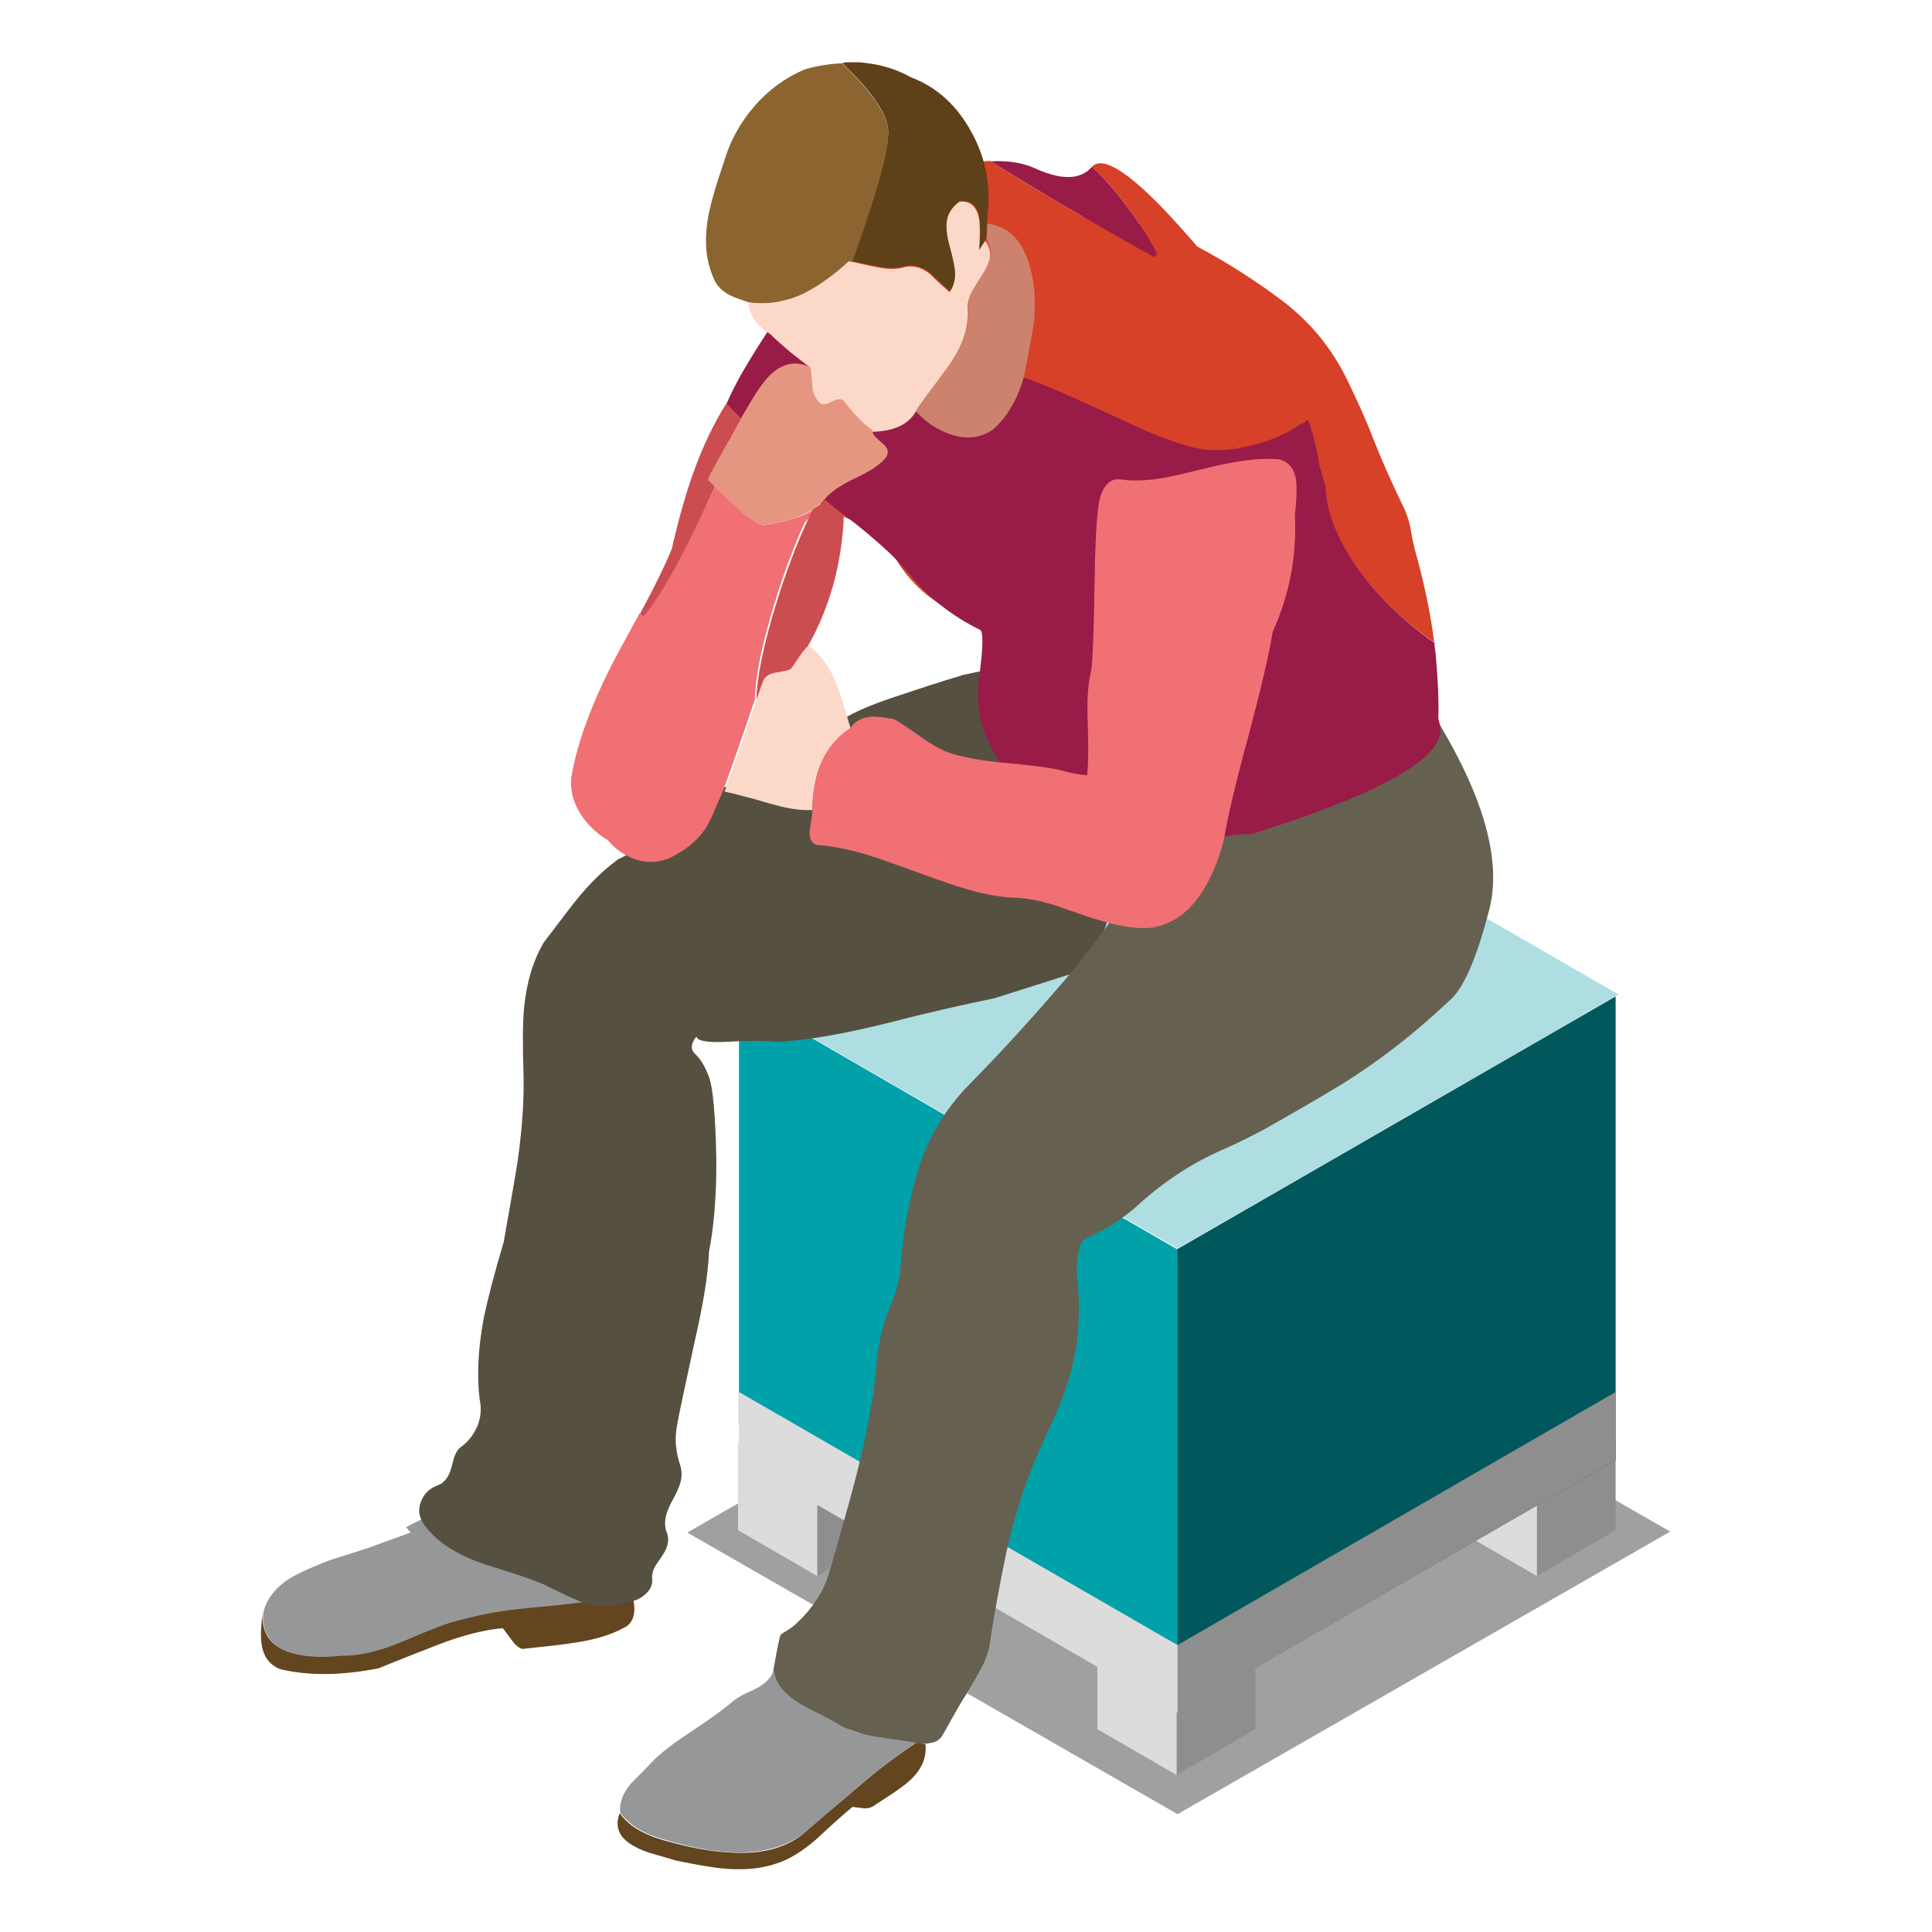 <?xml version="1.0" encoding="utf-8"?>
<!-- Generator: Adobe Illustrator 24.1.2, SVG Export Plug-In . SVG Version: 6.00 Build 0)  -->
<svg version="1.1" baseProfile="tiny" id="Layer_1" xmlns="http://www.w3.org/2000/svg" xmlns:xlink="http://www.w3.org/1999/xlink"
	 x="0px" y="0px" viewBox="0 0 400 400" overflow="visible" xml:space="preserve">
<g>
	<polygon fill-rule="evenodd" fill="#A0A0A0" points="244.2,258.8 345.8,317.1 243.8,375.6 142.3,317.3 	"/>
	<g>
		<polygon fill-rule="evenodd" fill="#AEDEE1" points="244.2,153.4 335.1,205.9 243.8,258.5 153,206.1 		"/>
		<g>
			<polygon fill-rule="evenodd" fill="#8E8E8E" points="318.2,326.3 318.2,308.1 334.5,298.6 334.5,316.8 			"/>
			<polygon fill-rule="evenodd" fill="#DCDCDC" points="318.2,308.1 318.2,326.3 301.8,316.8 301.8,298.6 			"/>
		</g>
		<g>
			<polygon fill-rule="evenodd" fill="#8E8E8E" points="243.6,367.5 243.6,349.2 259.9,339.8 259.9,358 			"/>
			<polygon fill-rule="evenodd" fill="#DCDCDC" points="243.6,349.2 243.6,367.5 227.2,358 227.2,339.8 			"/>
		</g>
		<g>
			<polygon fill-rule="evenodd" fill="#8E8E8E" points="169.2,326.3 169.2,308.1 185.5,298.6 185.5,316.8 			"/>
			<polygon fill-rule="evenodd" fill="#DCDCDC" points="169.2,308.1 169.2,326.3 152.8,316.8 152.8,298.6 			"/>
		</g>
		<polygon fill-rule="evenodd" fill="#01585C" points="243.6,258.7 334.5,206.3 334.5,302.3 243.6,354.7 		"/>
		<polygon fill-rule="evenodd" fill="#00A1A9" points="243.8,258.7 153,206.2 153,295.2 243.8,347.7 		"/>
		<polygon fill-rule="evenodd" fill="#8E8E8E" points="243.6,340.7 334.5,288.2 334.5,302.3 243.6,354.8 		"/>
		<polygon fill-rule="evenodd" fill="#DCDCDC" points="243.8,340.6 153,288.2 153,302.2 243.8,354.7 		"/>
	</g>
	<g>
		<path fill-rule="evenodd" fill="#63451F" d="M90,337c-1.4,0.6-3.5,1.4-6.3,2.6c-5.2,2.2-9.5,3.2-13.1,3.1c-4.4,0.5-8,0.2-10.8-0.7
			c-3.9-1.3-5.7-4-5.4-8.1c-0.4,2.9-0.5,5.2-0.2,6.7c0.4,2.5,1.7,4.2,3.9,5c5.9,1.4,12.7,1.3,20.3-0.2c5.6-2.3,9.8-3.9,12.6-5
			c5-1.9,9.4-3,13.1-3.3c0.1,0.1,0.7,0.9,1.8,2.4c0.7,1,1.4,1.6,2.2,1.9c4.8-0.5,8.5-0.9,10.9-1.3c4.2-0.6,7.7-1.7,10.4-3.2
			c1.1-0.6,1.7-1.6,1.9-3c0.1-1.1,0-2.4-0.5-3.7c-2.4,0.8-5.2,1.2-8.3,1c-2.1,0.4-6.4,0.9-13.1,1.5c-5.5,0.5-9.8,1.2-13,2.2
			C94.6,335.3,92.5,336,90,337z"/>
		<path fill-rule="evenodd" fill="#959798" d="M68.6,322.9c-4.2,1.6-7,2.9-8.6,3.9c-3,1.9-4.9,4.3-5.5,7.2c-0.3,4,1.5,6.7,5.4,8.1
			c2.8,0.9,6.4,1.2,10.8,0.7c3.5,0.1,7.9-0.9,13.1-3.1c2.8-1.2,4.9-2.1,6.3-2.6c2.4-1,4.6-1.6,6.5-2c3.2-0.9,7.6-1.7,13-2.2
			c6.7-0.6,11.1-1.1,13.1-1.5c-1.5-0.4-3.3-1.2-5.4-2.2c-3.1-1.5-4.9-2.4-5.2-2.5c-1.5-0.6-3.7-1.4-6.5-2.3c-3.2-1-5.4-1.7-6.7-2.2
			c-5.1-1.9-8.8-4.5-11.1-7.8c-1.3,0.5-2.5,1.1-3.7,1.8l0.9,1.1c-4.7,1.7-7.5,2.7-8.2,3C73.7,321.3,71,322.2,68.6,322.9z"/>
		<path fill-rule="evenodd" fill="#565040" d="M228.8,171.2c3.2,11.2,1.7,21.1-4.7,29.7l-18.3,5.8c-5.4,1.1-12.7,2.7-22,5.1
			c-9.7,2.4-17.4,3.7-23,3.9c-1.9-0.2-5.3-0.3-10.3,0c-4.1,0.2-6.2-0.2-6.3-1.1c-1.2,1.5-1.3,2.7-0.2,3.7c1.1,1,2,2.6,2.8,4.7
			c0.8,2.2,1.3,7.6,1.5,16.4c0,1.2,0,2.3,0,3.4c-0.1,6.3-0.6,11.7-1.5,16.3c-0.2,4.8-1.2,10.9-2.9,18.3c-2.1,9.7-3.4,15.7-3.8,18.1
			c-0.2,1.3-0.3,2.7-0.1,4.1c0.1,1.2,0.4,2.5,0.9,4c0.3,1.1,0.3,2.3-0.1,3.6c-0.2,0.7-0.7,1.8-1.5,3.3c-0.8,1.4-1.2,2.5-1.4,3.3
			c-0.3,1.3-0.3,2.5,0.2,3.6c0.5,1.4,0.2,3-1,4.7c-0.8,1.2-1.3,1.9-1.4,2.1c-0.5,0.8-0.7,1.6-0.7,2.4c0.2,1.2-0.2,2.3-1.1,3.2
			c-0.8,0.8-1.7,1.4-3,1.7c-2.4,0.9-5.2,1.2-8.3,1c-1.4-0.5-3.2-1.2-5.4-2.2c-3.1-1.5-4.8-2.4-5.2-2.5c-1.5-0.6-3.7-1.4-6.5-2.3
			c-3.2-1-5.4-1.7-6.7-2.2c-5.1-1.9-8.8-4.5-11.1-7.8c-1-1.5-1.2-3.1-0.5-4.7c0.6-1.6,1.8-2.7,3.5-3.3c1.3-0.5,2.3-1.8,2.8-3.8
			c0.3-1.2,0.5-2,0.7-2.4c0.3-0.8,0.8-1.5,1.5-1.9c1.4-1.1,2.5-2.6,3.2-4.3c0.7-1.8,0.8-3.6,0.4-5.4c-0.6-5-0.3-10.5,0.8-16.5
			c0.8-4,2.2-9.4,4.2-16.1c1.7-9.7,2.7-15.4,2.9-16.9c0.9-6.5,1.3-12.2,1.2-17.2c-0.2-6.4-0.2-11.1,0.1-14.3
			c0.5-5.3,1.9-9.9,4.1-13.6c3.9-5.1,6.2-8.2,7-9.1c2.7-3.3,5.4-5.9,8-7.8c0.1-0.1,0.1-0.1,0.2-0.2c3.7-1.7,6.4-4,8.1-6.8
			c2.3-1.4,3.9-2.5,4.8-3c1.8-1.1,3.5-2,5-2.7l28.6-16.5c2.6-1.6,6.3-3.2,11.2-4.8c4.8-1.6,9.3-3.1,13.4-4.3c0.1,0,0.1,0,0.2-0.1
			c2.8-0.6,4.1-0.9,4.1-0.8h0C214.9,146.5,223.5,157.2,228.8,171.2z"/>
		<g>
			<path fill-rule="evenodd" fill="#D64127" d="M301.7,164.6c-4.1,2.4-7.5,4.3-10.1,5.8c-4.7,2.6-7.7,4.1-8.8,4.3
				c-2.1,0.5-4.5,1.7-7.2,3.4c-0.1,0-0.3,0-0.4,0c1.7,0.2,3.5,0.3,5.2,0.4c7.3-0.4,14-2.6,20.1-6.6c1.7-1.1,2.8-2.1,3.2-3
				c0.3-0.7,0.1-2.4-0.7-5.1C302.6,164,302.2,164.4,301.7,164.6z M293.4,115.5c-0.5-1.7-0.9-3.4-1.2-5.1c-0.3-2.2-1-4.3-2-6.2
				c-2.1-4.4-4.1-8.8-5.9-13.4c-1.6-4.2-3.5-8.3-5.5-12.4c-3.2-6.5-7.7-11.9-13.4-16.2C259.8,58,254,54.3,247.8,51
				c-6.6-3.4-13.6-5.4-21.1-6c-7.4-0.6-14.9-0.8-22.3-0.8c-6.5,0.5-12.8,2.1-18.9,4.6c-2,0.8-3.9,1.7-5.8,2.8
				c-13.2,7.6-22.9,18.3-29.3,32c2.7,4.9,6,9.2,9.9,13c5.4,5.3,11.6,9.4,18.6,12.3c0.8,0.4,1.5,0.8,2.2,1.4c1.6,1.3,2.9,2.9,4,4.8
				c3.2,5.6,7.8,9.7,13.8,12.2c2.7,1.1,4.9,2.9,6.4,5.3c2.1,3.2,4.3,6.1,6.6,8.9c2.5,2.9,4.2,6.3,5.1,10.1
				c1.6,7.1,5.3,13.1,11.1,17.9c4.7,3.9,10,5.8,15.8,5.8c-0.3-0.4-0.4-0.8-0.4-1.1c0-1.3,1.7-3.8,5.1-7.5c3.4-3.7,5.1-6.8,5.1-9.2
				c0-1.4,1-4.3,3-8.8c2-4.5,3.6-7.1,4.6-8.1c-2-2.4-3.4-4-3.9-4.8c-0.9-1.2-1.3-2.7-1.3-4.5c0-4,2.5-6,7.4-6v-14
				c-1-2.2-2.6-6.2-4.7-12.1c-2.4-6.6-3.6-10.5-3.6-11.7c0-6,0.8-9.7,2.4-11.1c1.4-1.2,3.2-0.7,5.5,1.7c2.1,2.1,4.2,5.4,6.4,9.6
				c2.1,4.3,3.6,8.5,4.7,12.8c0.2,5.1,2.3,10.6,6.3,16.4c4.1,5.9,9.5,11.2,16.4,16.1c0,0.2,0.1,0.4,0.1,0.6
				C296.3,127.5,295,121.5,293.4,115.5z"/>
			<path fill-rule="evenodd" fill="#981B48" d="M297,133.6c0.2,1.3,0.3,2.5,0.4,3.8c0.3,3.7,0.5,7.4,0.4,11.1c0,0.8,0.4,1.9,1.1,3.5
				c0.7,1.6,1.8,4.5,3.2,8.9c0,0.1,0,0.1,0.1,0.2c0.3,0.9,0.6,1.8,0.8,2.6c-0.4,0.4-0.8,0.7-1.3,1c-4.1,2.4-7.5,4.3-10.1,5.8
				c-4.7,2.6-7.7,4.1-8.8,4.3c-2.1,0.5-4.5,1.7-7.2,3.4c-0.1,0-0.3,0-0.4,0c-0.4,0-0.8-0.1-1.3-0.2c-4.3-0.7-8.4-1.8-12.5-3.3
				c-2.1-0.7-4.4-1-6.6-0.7c-2.3,0.4-4.5,0.8-6.7,1.2c-0.1,0-0.2,0-0.3,0c-1.3,0.2-2.5,0.3-3.7,0.3c-0.3-0.4-0.4-0.8-0.4-1.1
				c0-1.3,1.7-3.8,5.1-7.5c3.4-3.7,5.1-6.8,5.1-9.2c0-1.4,1-4.3,3-8.8c2-4.5,3.6-7.1,4.6-8.1c-2-2.4-3.4-4-3.9-4.8
				c-0.9-1.2-1.3-2.7-1.3-4.5c0-4,2.5-6,7.4-6v-14c-1-2.2-2.6-6.2-4.7-12.1c-2.4-6.6-3.6-10.5-3.6-11.7c0-6,0.8-9.7,2.4-11.1
				c1.4-1.2,3.2-0.7,5.5,1.7c2.1,2.1,4.2,5.4,6.4,9.6c2.1,4.3,3.6,8.5,4.7,12.8c0.2,5.1,2.3,10.6,6.3,16.4
				c4.1,5.9,9.5,11.2,16.4,16.1C296.9,133.2,297,133.4,297,133.6z"/>
		</g>
		<path fill-rule="evenodd" fill="#666051" d="M186.5,261.9c0.4-6,1.4-11.8,3-17.6c2-7.7,5.8-14.4,11.5-20.1
			c6.7-6.8,13.1-13.9,19.3-21.1c3.2-3.8,6.3-7.7,9.2-11.8c4.6-6.7,10.5-12,17.7-15.9c3.7-1.9,7.7-2.8,11.9-2.7
			c28-8.8,40.9-16.4,38.9-22.8c9.4,15.7,12.8,28.4,10.4,38.2c-2.5,9.7-5.1,15.9-7.8,18.6c-2.8,2.6-4.8,4.4-6,5.4
			c-5.1,4.4-10.6,8.5-16.5,12.2c-5.1,3.1-10.3,6.1-15.6,9.1c-3.1,1.7-6.3,3.3-9.5,4.7c-6,2.6-11.5,6.2-16.5,10.6
			c-3.3,3.1-7,5.6-11.2,7.5c-0.8,0.3-1.3,0.8-1.6,1.6c-0.8,2.5-0.9,5-0.6,7.5c0.8,8.2-0.1,16.1-3,23.7c-1,2.7-2.2,5.4-3.5,8.1
			c-3.7,7.8-6.4,15.8-8.2,24.1c-1.3,6.2-2.5,12.5-3.4,18.7c-0.3,2-0.9,3.8-1.8,5.4c-1.4,2.6-2.9,5.1-4.4,7.5
			c-1.2,2.1-2.4,4.2-3.5,6.2c-0.5,0.9-1.2,1.6-2.3,1.8c-1.9,0.4-3.8,0.4-5.8,0c-8.3-1-15.9-3.9-22.8-8.5c-2.3-1.5-3.7-3.6-4.3-6.4
			c0.4-2.3,0.8-4.5,1.3-6.8c0.1-0.5,0.3-0.8,0.7-1c1-0.6,2-1.2,2.8-2c2.6-2.4,4.7-5.2,6.1-8.5c0.3-0.9,0.6-1.7,0.9-2.7
			c1.7-6,3.4-11.9,5-17.9c1.4-5.3,2.6-10.7,3.5-16.2c0.5-2.6,0.8-5.1,1-7.5c0.3-4.6,1.3-9.1,3.1-13.3
			C185.6,267.3,186.3,264.6,186.5,261.9z"/>
		<g>
			<path fill-rule="evenodd" fill="#981B48" d="M217.4,40.9c6.5,3.8,13.7,8,21.6,12.4l0.6-0.8c-2-3.8-4.4-7.4-7-10.7
				c-2.1-2.8-4.3-5.2-6.5-7.3c0,0,0,0,0,0l0,0c-2.3,2.7-6.2,2.9-11.7,0.4c-2.6-1.2-5.7-1.7-9.3-1.5
				C208.1,35.3,212.3,37.8,217.4,40.9z M161.8,64.4c-2.4,3.5-4.5,6.7-6.2,9.5c-2.4,3.9-4.1,7.1-5.1,9.7c4.3,7.3,9.9,13.3,17.1,18
				c5.7,3.7,10.9,7.7,15.6,12c1.8,1.6,3.5,3.4,5.1,5.3c4,4.9,8.9,8.7,14.6,11.5c0.3,0.1,0.5,0.9,0.5,2.2c0,1.2-0.1,3-0.4,5.3
				c0,0.3-0.1,0.6-0.1,1c0,0,0,0.1,0,0.1c0,0,0,0.1,0,0.1c0,0.1,0,0.2,0,0.2c0,0.2,0,0.3-0.1,0.5c0,0.4-0.1,0.8-0.2,1.2
				c0,0.1,0,0.1,0,0.2c-0.6,5.1,0.5,10.1,3.5,15.1c1,1.7,2.2,3.3,3.6,5c5.6,6.7,13.9,11.5,24.9,14.4c6.2,2.2,12.3,0.9,18.5-4.1
				c6.1-5,11.8-18,17.1-38.9c1.8-7.1,3-13.8,3.4-19.9c0.6-7.8,0.2-14.7-1.3-20.9c-0.4-1.7-0.9-3.4-1.5-5c-1,0.8-1.7,1.2-2,1.4
				c-5.1,3.3-11.1,4.9-17.8,4.9c-2.8,0-7.3-1.3-13.5-3.9c-7.5-3.4-13-6-16.7-7.6c-5.9-2.6-10.3-4.2-13.3-4.8
				c-5.6-3.3-9.9-4.6-12.7-4c-3.5,0.7-5.6,4.2-6.4,10.4c-6.2-5-12.4-9.8-18.6-14.3c-2.7-1.9-5.1-3.7-7.5-5.2
				C162,64,161.9,64.2,161.8,64.4z"/>
			<path fill-rule="evenodd" fill="#D64127" d="M270.7,86.8c-1,0.8-1.7,1.2-2,1.4c-5.1,3.3-11.1,4.9-17.8,4.9
				c-2.8,0-7.3-1.3-13.5-3.9c-7.5-3.4-13-6-16.7-7.6c-5.9-2.6-10.3-4.2-13.3-4.8c-5.6-3.3-9.9-4.6-12.7-4c-3.5,0.7-5.6,4.2-6.4,10.4
				c-6.2-5-12.4-9.8-18.6-14.3c-2.7-1.9-5.1-3.7-7.5-5.2c1.1-1.6,2.3-3.3,3.6-5.1c8.1-11.2,16.8-18.7,26.2-22.2
				c4.9-1.9,9.2-2.9,13-3.1c3.1,2,7.2,4.5,12.4,7.6c6.5,3.8,13.7,8,21.6,12.4l0.6-0.8c-2-3.8-4.4-7.4-7-10.7
				c-2.1-2.8-4.3-5.2-6.5-7.3c2.4-2.5,8.6,1.7,18.5,12.8c10.1,11.2,18.1,23,24.3,35.5C269.5,84,270.1,85.4,270.7,86.8z"/>
		</g>
		<g>
			<path fill-rule="evenodd" fill="#8C642F" d="M176.5,54.2c0.7-1.9,1.5-4.2,2.4-6.9c3.4-9.7,5-16.3,5-19.8c0-3-2.3-6.9-6.8-11.6
				c-1.1-1.1-2-2.1-2.7-2.8c-2.5,0.1-5,0.5-7.6,1.2c-4.1,1.7-7.7,4.3-10.7,7.8c-3,3.5-5.1,7.4-6.3,11.7c-1.8,5.2-2.9,9.2-3.3,11.8
				c-0.7,4.6-0.3,8.5,1.2,11.9c0.5,1.4,1.5,2.5,3,3.4c0.8,0.5,2.3,1,4.3,1.7c3.7,0.6,7.5,0,11.3-1.8c3.1-1.4,6.2-3.7,9.4-6.7
				C175.7,54.1,176,54.1,176.5,54.2z"/>
			<path fill-rule="evenodd" fill="#5E4019" d="M174.4,13c0.7,0.8,1.6,1.7,2.7,2.8c4.5,4.7,6.8,8.6,6.8,11.6c0,3.5-1.7,10.1-5,19.8
				c-0.9,2.7-1.7,5-2.4,6.9c0,0,0.1,0,0.1,0c0.8,0.2,2.2,0.5,4.1,0.9c0,0,0.1,0,0.1,0c0.1,0,0.1,0,0.2,0c0,0,0.1,0,0.1,0
				c0,0,0.1,0,0.1,0c0.1,0,0.2,0,0.3,0.1c2.4,0.5,4.3,0.5,5.9,0c1.8-0.4,3.5,0.1,5.2,1.4c1.8,1.8,3.2,3,4.1,3.8
				c0.9-1.2,1.3-2.7,1.1-4.6c-0.1-0.8-0.4-2.4-1.1-5c-0.5-2.1-0.7-3.7-0.6-4.9c0.2-1.7,1.1-3.1,2.6-4.2c2.3-0.2,3.6,1,4.1,3.5
				c0.2,1.3,0.2,3.4,0,6.5c0.8-1.2,1.3-2,1.4-2.2l0.3-5.4c0.6-5.9-0.5-11.5-3.4-16.7c-3-5.5-7.2-9.3-12.5-11.3
				c-3.2-1.8-6.8-2.8-10.7-3.1c-0.1,0-0.1,0-0.2,0c-0.2,0-0.3,0-0.5,0c-0.7,0-1.4,0-2.1,0C174.9,13,174.6,13,174.4,13L174.4,13z"/>
		</g>
		<path fill-rule="evenodd" fill="#63451F" d="M191.6,361.1l-2-0.2c-3.4,2.2-7.5,5.2-12.1,9.2c-7.7,6.5-11.5,9.8-11.6,9.9
			c-3.1,2.3-7,3.5-11.6,3.6c-3.4,0.1-7.4-0.3-12.3-1.4c-3.7-0.9-6.2-1.6-7.5-2.2c-2.7-1.1-4.8-2.6-6.2-4.6c-1.1,2.9-0.1,5.2,3.1,6.9
			c1.1,0.6,2.5,1.2,4.4,1.7c2,0.6,3.3,0.9,4.1,1.2c4.4,0.9,7.8,1.5,10.3,1.7c3.9,0.3,7.3,0,10.3-1c2.7-0.8,5.5-2.5,8.5-5.1
			c3.3-3.1,5.8-5.3,7.5-6.7l2.5,0.3c1,0,1.7-0.3,2.3-0.8c3.3-2.1,5.7-3.7,7.1-5C190.8,366.4,191.9,363.9,191.6,361.1z"/>
		<path fill-rule="evenodd" fill="#FCD8C8" d="M202.7,51.8c0.2-3.1,0.2-5.3,0-6.5c-0.5-2.6-1.9-3.8-4.1-3.5
			c-1.5,1.1-2.4,2.5-2.6,4.2c-0.1,1.2,0,2.8,0.6,4.9c0.7,2.5,1,4.2,1.1,5c0.2,1.8-0.2,3.3-1.1,4.6c-0.9-0.8-2.3-2-4.1-3.8
			c-1.7-1.3-3.4-1.8-5.2-1.4c-1.6,0.5-3.6,0.5-5.9,0c-3.6-0.8-5.5-1.2-5.7-1.2c-3.2,3-6.4,5.2-9.4,6.7c-3.8,1.8-7.6,2.3-11.3,1.8
			c0,1.4,0.5,2.7,1.4,3.9c0.8,1,1.8,1.9,3.1,2.7c1.1,1.1,2.5,2.3,4,3.6c1,0.8,2.4,1.9,4.2,3.3c0.2,0.8,0.3,2.2,0.4,4
			c0.2,1.6,0.7,2.8,1.5,3.6c0.6,0.5,1.5,0.4,2.7-0.2c1.2-0.7,2-0.7,2.5,0c1,1.3,1.9,2.3,2.7,3.2c1,1.1,2.1,2,3.1,2.7
			c4.3-0.1,7.3-1.4,8.9-4c0.8-1.2,1.9-2.8,3.5-4.9c1.8-2.3,3-3.9,3.6-4.9c2.7-4,3.9-7.7,3.8-11.3c-0.2-1.2,0.1-2.4,0.8-3.8
			c0.2-0.4,0.9-1.5,2.1-3.4c0.9-1.4,1.4-2.5,1.6-3.4c0.3-1.3,0-2.6-0.9-3.8C204,49.8,203.5,50.6,202.7,51.8z"/>
		<path fill-rule="evenodd" fill="#CC826D" d="M205,53.4c-0.2,0.9-0.7,2.1-1.6,3.4c-1.2,1.9-1.9,3.1-2.1,3.4
			c-0.7,1.4-0.9,2.6-0.8,3.8c0.2,3.5-1.1,7.3-3.8,11.3c-0.7,1-1.9,2.6-3.6,4.9c-1.6,2.1-2.8,3.7-3.5,4.9c2.1,2.4,4.6,4,7.4,4.9
			c3.2,1,6,0.7,8.5-1c2.8-2.4,4.9-5.8,6.3-10.3c0.4-1.5,1.2-5.6,2.3-12.1c0.4-4.8,0-9-1.2-12.5c-1.6-4.7-4.4-7.3-8.5-7.8l-0.1,3.3
			C205,50.8,205.3,52.1,205,53.4z"/>
		<path fill-rule="evenodd" fill="#E49681" d="M167.7,76c-3.2-1.5-6.1-0.7-8.8,2.2c-0.9,1-1.9,2.4-3,4.2c-0.6,1-1.4,2.4-2.5,4.2
			c-0.7,1.5-1.8,3.6-3.4,6.3c-1.6,2.8-2.8,4.9-3.4,6.4c2.3,2.3,4.1,4,5.2,5.2c2.1,2.1,4.1,3.5,5.9,4.3c2.9-0.5,5.3-1,7-1.6
			c2.5-0.9,4.5-2.1,6-3.8c1.1-1.4,3.2-2.9,6.4-4.4c3.2-1.5,5.3-2.9,6.4-4.4c0.6-1,0.3-2-0.9-2.9c-0.8-0.7-1.2-1.1-1.3-1.2
			c-0.5-0.5-0.7-1-0.7-1.5c-1.1-0.7-2.1-1.6-3.1-2.7c-0.8-0.8-1.7-1.9-2.7-3.2c-0.5-0.6-1.4-0.6-2.5,0c-1.2,0.7-2.1,0.8-2.7,0.2
			c-0.8-0.8-1.3-2-1.5-3.6C168.1,78.2,167.9,76.8,167.7,76z"/>
		<path fill-rule="evenodd" fill="#FCD8C8" d="M157.9,141.3c-4.1,11.8-6.7,19.4-7.9,22.6c2,0.4,4.1,1,6.4,1.6c3,0.9,4.9,1.4,5.8,1.6
			c2.2,0.5,4.2,0.7,6,0.6c0.1-7.9,2.7-13.5,7.9-16.9c-0.6-2.1-1.1-3.7-1.4-4.7c-0.6-1.9-1.1-3.5-1.6-4.7c-1.4-3.5-3.4-6.1-5.8-7.8
			c-0.5,0.5-1.2,1.3-1.9,2.4c-0.8,1.2-1.4,2.1-1.8,2.5c-0.7,0.2-1.8,0.5-3.3,0.7C159.1,139.6,158.3,140.3,157.9,141.3z"/>
		<g>
			<path fill-rule="evenodd" fill="#F17074" d="M168.4,105.5c-1.1,0.7-2.2,1.3-3.6,1.7c-1.7,0.6-4,1.1-7,1.6
				c-1.8-0.8-3.8-2.2-5.9-4.3c-0.9-0.9-2.2-2.2-3.9-3.8c-6.3,13.7-11.2,22.6-14.8,26.7c-0.3-0.1-0.6-0.2-0.8-0.4
				c-1.3,2.4-3,5.5-5.1,9.4c-4.8,9.2-7.7,17.2-8.9,23.9c-0.5,2.7,0.1,5.4,1.6,7.9c1.4,2.3,3.3,4.2,5.9,5.8c1.6,1.9,3.5,3.2,5.6,3.9
				c2.3,0.8,4.6,0.7,6.8-0.1c3.7-1.7,6.4-4,8.1-6.8c0.5-0.9,1.1-2.1,1.7-3.6c1-2.4,1.6-3.6,1.6-3.7c1.1-2.9,3.4-9.4,6.8-19.5
				c-0.1,0.1-0.1,0.3-0.2,0.4c0.1-4.2,1.2-9.8,3.2-16.8c2-6.9,4.3-13.5,7.1-19.6C167.5,107.4,167.9,106.4,168.4,105.5z"/>
			<path fill-rule="evenodd" fill="#CC4D50" d="M133.3,127.5c-0.3-0.1-0.6-0.2-0.8-0.4c0.3-0.6,0.6-1.2,0.9-1.7
				c0-0.1,0.1-0.2,0.1-0.2c2.4-4.5,4.3-8.4,5.6-11.6c1.4-6.2,2.9-11.4,4.4-15.6c2-5.6,4.3-10.4,6.9-14.5l3,3.1
				c-0.7,1.5-1.8,3.6-3.4,6.3c-1.6,2.8-2.8,4.9-3.4,6.4c0.5,0.5,0.9,0.9,1.4,1.4C141.8,114.5,136.9,123.4,133.3,127.5z M170.8,103.5
				c1.1,0.8,2.4,1.9,3.9,3.5c-0.2,4.7-0.9,9.3-2.1,13.8c-1.3,4.6-3,8.9-5.3,12.9c-0.5,0.5-1.2,1.3-1.9,2.4c-0.8,1.2-1.4,2.1-1.8,2.5
				c-0.7,0.2-1.8,0.5-3.3,0.7c-1.3,0.3-2.1,1-2.4,2c0,0.1,0,0.1-0.1,0.2l-1,2.9c-0.1,0.1-0.1,0.3-0.2,0.4c0.1-4.2,1.2-9.8,3.2-16.8
				c2-6.9,4.3-13.5,7.1-19.6c0.5-1.1,0.9-2,1.4-3C169.3,104.9,170.1,104.2,170.8,103.5z"/>
		</g>
		<path fill-rule="evenodd" fill="#F17074" d="M256.7,95.5c-1.9,0.3-4.5,0.8-8.1,1.7c-3.6,0.9-6.3,1.5-8.1,1.8
			c-3,0.5-5.8,0.6-8.2,0.3c-1.5-0.3-2.7,0.2-3.6,1.6c-0.7,1-1.1,2.4-1.3,4c-0.5,3.9-0.7,9.5-0.8,16.8c-0.1,7.6-0.3,13.2-0.6,16.7
			c-0.7,2.7-1,6.4-0.8,11c0.2,5.5,0.1,9.1-0.1,11.1c-1.6-0.1-3.2-0.4-5-0.9c-2.2-0.6-6-1.1-11.4-1.6c-4.9-0.4-8.7-1.1-11.4-1.9
			c-1.8-0.5-3.9-1.6-6.3-3.3c-3.1-2.2-5.1-3.5-5.9-3.9c-2.2-0.4-3.8-0.6-4.9-0.5c-1.8,0.2-3.2,0.9-4.1,2.3c-5.2,3.4-7.8,9-7.9,16.9
			c0,0.8-0.2,2.3-0.6,4.6c0,1.9,0.7,2.8,2.3,2.8c3.1,0.3,6.6,1,10.3,2.2c2,0.6,5.3,1.8,10,3.5c4.3,1.6,7.6,2.7,10,3.4
			c3.7,1.1,7.2,1.7,10.4,1.8c2.1,0.1,4.4,0.5,7,1.3c1.1,0.3,3.3,1.1,6.8,2.3c5.7,2,10.3,2.9,13.8,2.6c4.1-0.6,7.5-2.8,10.2-6.7
			c2.1-3,3.8-6.9,5-11.6c0.8-4.8,2.5-12,5.1-21.5c2.5-9.4,4.2-16.6,5-21.5c3.5-7.7,5-15.7,4.6-24c0.3-3,0.4-5.3,0.3-6.8
			c-0.2-2.7-1.4-4.3-3.5-4.9C262.4,94.9,259.7,95,256.7,95.5z"/>
		<path fill-rule="evenodd" fill="#959798" d="M181.7,359.6c-3.2-0.5-5.7-1.2-7.6-2.3c-0.9-0.6-2.2-1.3-4.1-2.3
			c-2.1-1-3.6-1.8-4.4-2.3c-3.3-2-5.1-4.3-5.4-7c-0.4,1.5-1.6,2.8-3.5,3.8c-0.6,0.3-1.4,0.7-2.5,1.2c-1,0.5-1.8,1-2.3,1.4
			c-1.6,1.4-4.4,3.5-8.5,6.2c-3.8,2.5-6.6,4.6-8.3,6.4c-1,1-2.5,2.6-4.6,4.7c-1.6,2-2.3,3.9-2.1,5.9c1.4,1.9,3.4,3.4,6.2,4.6
			c1.3,0.5,3.8,1.3,7.5,2.2c4.8,1.1,8.9,1.6,12.3,1.4c4.6-0.2,8.4-1.4,11.6-3.6c0.1-0.1,3.9-3.3,11.6-9.9c4.7-4,8.7-7,12.1-9.2
			C189,360.7,186.4,360.3,181.7,359.6z"/>
	</g>
</g>
</svg>

